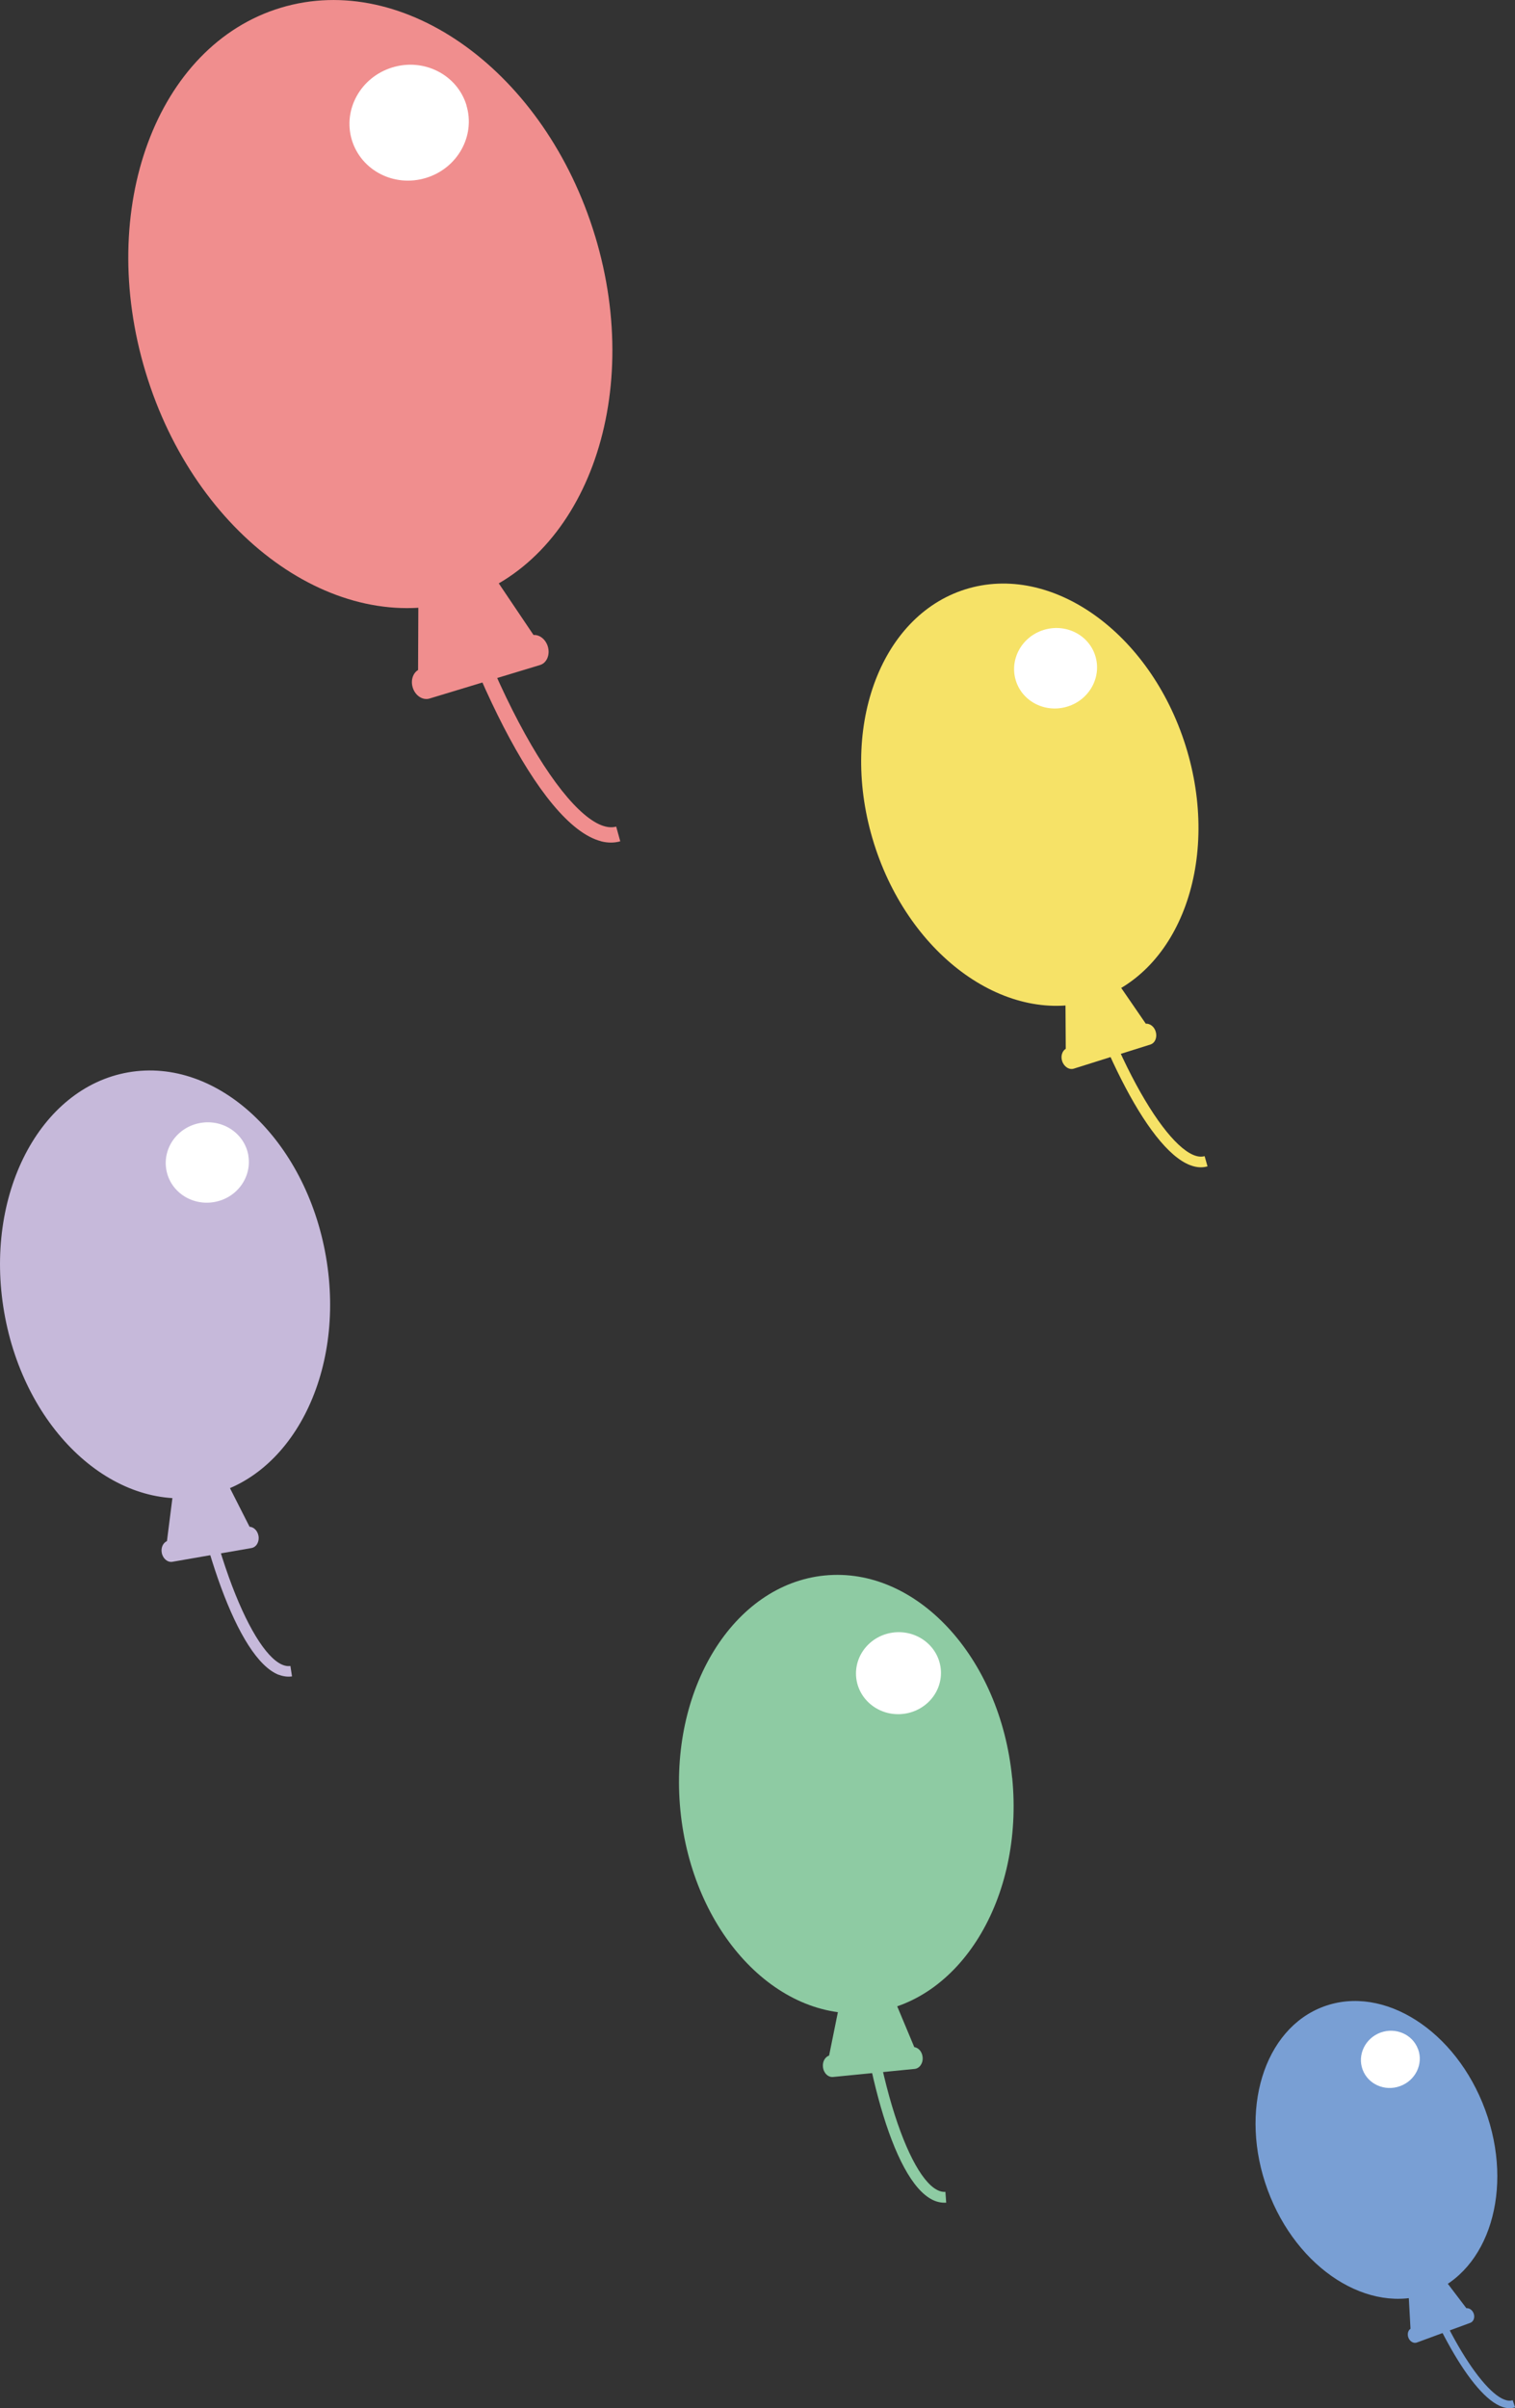 <?xml version="1.0" encoding="UTF-8"?>
<svg id="_レイヤー_1" data-name="レイヤー 1" xmlns="http://www.w3.org/2000/svg" viewBox="0 0 209.35 332.65">
  <rect x="0" y="0" width="209.35" height="332.65" fill="#333333" stroke="none"/>
  <defs>
    <style>
      .cls-1 {
        fill: #799fd4;
      }

      .cls-1, .cls-2, .cls-3, .cls-4, .cls-5, .cls-6 {
        stroke-width: 0px;
      }

      .cls-2 {
        fill: #f08e8e;
      }

      .cls-3 {
        fill: #c6b9da;
      }

      .cls-4 {
        fill: #8ecba3;
      }

      .cls-5 {
        fill: #f6e267;
      }

      .cls-6 {
        fill: #fff;
      }
    </style>
  </defs>
  <g>
    <path class="cls-1" d="M205.23,291.43c4.02,10.94.56,22.28-7.74,25.34-8.3,3.05-18.29-3.34-22.32-14.27-4.02-10.94-.55-22.28,7.75-25.34,8.3-3.06,18.29,3.34,22.31,14.27Z"/>
    <path class="cls-6" d="M195.96,283.05c.75,2.04-.36,4.33-2.48,5.1-2.11.78-4.43-.24-5.19-2.28-.75-2.04.36-4.32,2.47-5.11,2.12-.77,4.44.25,5.19,2.29Z"/>
    <path class="cls-1" d="M202.63,318.83l-3.52-4.63-4.52,1.66.32,5.81c-.34.23-.47.73-.3,1.21.2.55.73.86,1.18.69l7.39-2.72c.45-.17.66-.75.46-1.29-.18-.48-.6-.77-1.01-.73Z"/>
    <path class="cls-1" d="M208.05,332.59c-4.29-.85-10.06-11.49-13.69-22.18l.99-.33c4.69,13.79,10.96,22.38,13.68,21.46l.33.98c-.42.14-.85.16-1.31.07Z"/>
  </g>
  <g>
    <path class="cls-4" d="M139.87,245.56c1.65,16.68-7.28,31.21-19.95,32.46-12.66,1.24-24.25-11.26-25.9-27.94-1.64-16.68,7.29-31.22,19.95-32.46,12.66-1.24,24.25,11.27,25.89,27.95Z"/>
    <path class="cls-6" d="M130,230.54c.31,3.12-2.06,5.89-5.29,6.21-3.23.32-6.09-1.95-6.4-5.06-.3-3.11,2.06-5.89,5.29-6.21,3.23-.31,6.09,1.95,6.4,5.06Z"/>
    <path class="cls-4" d="M126.34,282.77l-3.23-7.72-6.88.68-1.66,8.2c-.56.2-.93.84-.85,1.57.08.84.71,1.46,1.4,1.39l11.27-1.11c.69-.07,1.19-.8,1.1-1.64-.07-.73-.56-1.29-1.14-1.37Z"/>
    <path class="cls-4" d="M128.9,303.88c-5.67-2.73-9.84-19.63-11.03-35.83l1.49-.11c1.53,20.89,7.17,35.13,11.28,34.82l.11,1.49c-.63.04-1.25-.08-1.85-.37Z"/>
  </g>
  <g>
    <path class="cls-5" d="M163.83,103c4.93,15.67-.72,31.4-12.61,35.13-11.89,3.74-25.51-5.93-30.44-21.59-4.93-15.66.72-31.39,12.6-35.13,11.89-3.74,25.52,5.93,30.45,21.59Z"/>
    <path class="cls-6" d="M151.35,90.58c.92,2.92-.79,6.06-3.82,7.01-3.03.95-6.23-.64-7.15-3.56-.92-2.92.79-6.06,3.82-7.01,3.03-.95,6.23.64,7.15,3.56Z"/>
    <path class="cls-5" d="M158.33,141.4l-4.64-6.75-6.47,2.03.05,8.19c-.49.3-.72,1.01-.5,1.69.25.78.97,1.26,1.62,1.05l10.58-3.33c.65-.21.97-1,.73-1.79-.21-.69-.79-1.13-1.38-1.09Z"/>
    <path class="cls-5" d="M165.02,161.12c-5.99-1.47-13.38-16.84-17.77-32.14l1.4-.4c5.67,19.73,13.92,32.24,17.81,31.12l.4,1.41c-.6.17-1.21.17-1.84.01Z"/>
  </g>
  <g>
    <path class="cls-2" d="M82.23,32.59c6.85,22.59-1.51,45.13-18.66,50.33-17.15,5.2-36.61-8.91-43.45-31.51C13.27,28.81,21.62,6.28,38.77,1.08c17.16-5.2,36.61,8.92,43.46,31.52Z"/>
    <path class="cls-6" d="M64.45,14.55c1.28,4.22-1.23,8.71-5.6,10.03-4.37,1.33-8.94-1.02-10.23-5.24-1.27-4.21,1.23-8.7,5.61-10.03,4.37-1.33,8.95,1.02,10.23,5.23Z"/>
    <path class="cls-2" d="M73.73,87.72l-6.58-9.77-9.33,2.82-.05,11.78c-.71.43-1.04,1.42-.74,2.41.34,1.13,1.38,1.81,2.32,1.53l15.27-4.63c.94-.28,1.42-1.43,1.08-2.56-.3-.99-1.13-1.64-1.96-1.59Z"/>
    <path class="cls-2" d="M83.06,116.2c-8.59-2.21-18.98-24.43-25.07-46.49l2.02-.56c7.85,28.45,19.54,46.57,25.14,45.03l.56,2.03c-.86.24-1.75.23-2.65,0Z"/>
  </g>
  <g>
    <path class="cls-3" d="M45.04,173.57c2.81,16.17-4.88,31.02-17.16,33.14-12.28,2.13-24.5-9.27-27.3-25.44-2.81-16.18,4.88-31.02,17.16-33.15,12.28-2.13,24.5,9.27,27.3,25.45Z"/>
    <path class="cls-6" d="M34.31,159.6c.52,3.02-1.59,5.9-4.72,6.44-3.13.54-6.09-1.46-6.61-4.48-.52-3.02,1.59-5.91,4.72-6.45,3.13-.54,6.09,1.46,6.62,4.48Z"/>
    <path class="cls-3" d="M34.49,210.9l-3.71-7.31-6.68,1.16-1.03,8.12c-.53.24-.85.89-.72,1.6.14.81.8,1.37,1.47,1.26l10.93-1.9c.68-.12,1.11-.87.97-1.67-.12-.71-.64-1.23-1.22-1.27Z"/>
    <path class="cls-3" d="M38.51,231.34c-5.74-2.26-11.02-18.47-13.35-34.22l1.45-.21c3,20.3,9.52,33.8,13.52,33.21l.22,1.44c-.61.09-1.22,0-1.83-.23Z"/>
  </g>
</svg>
